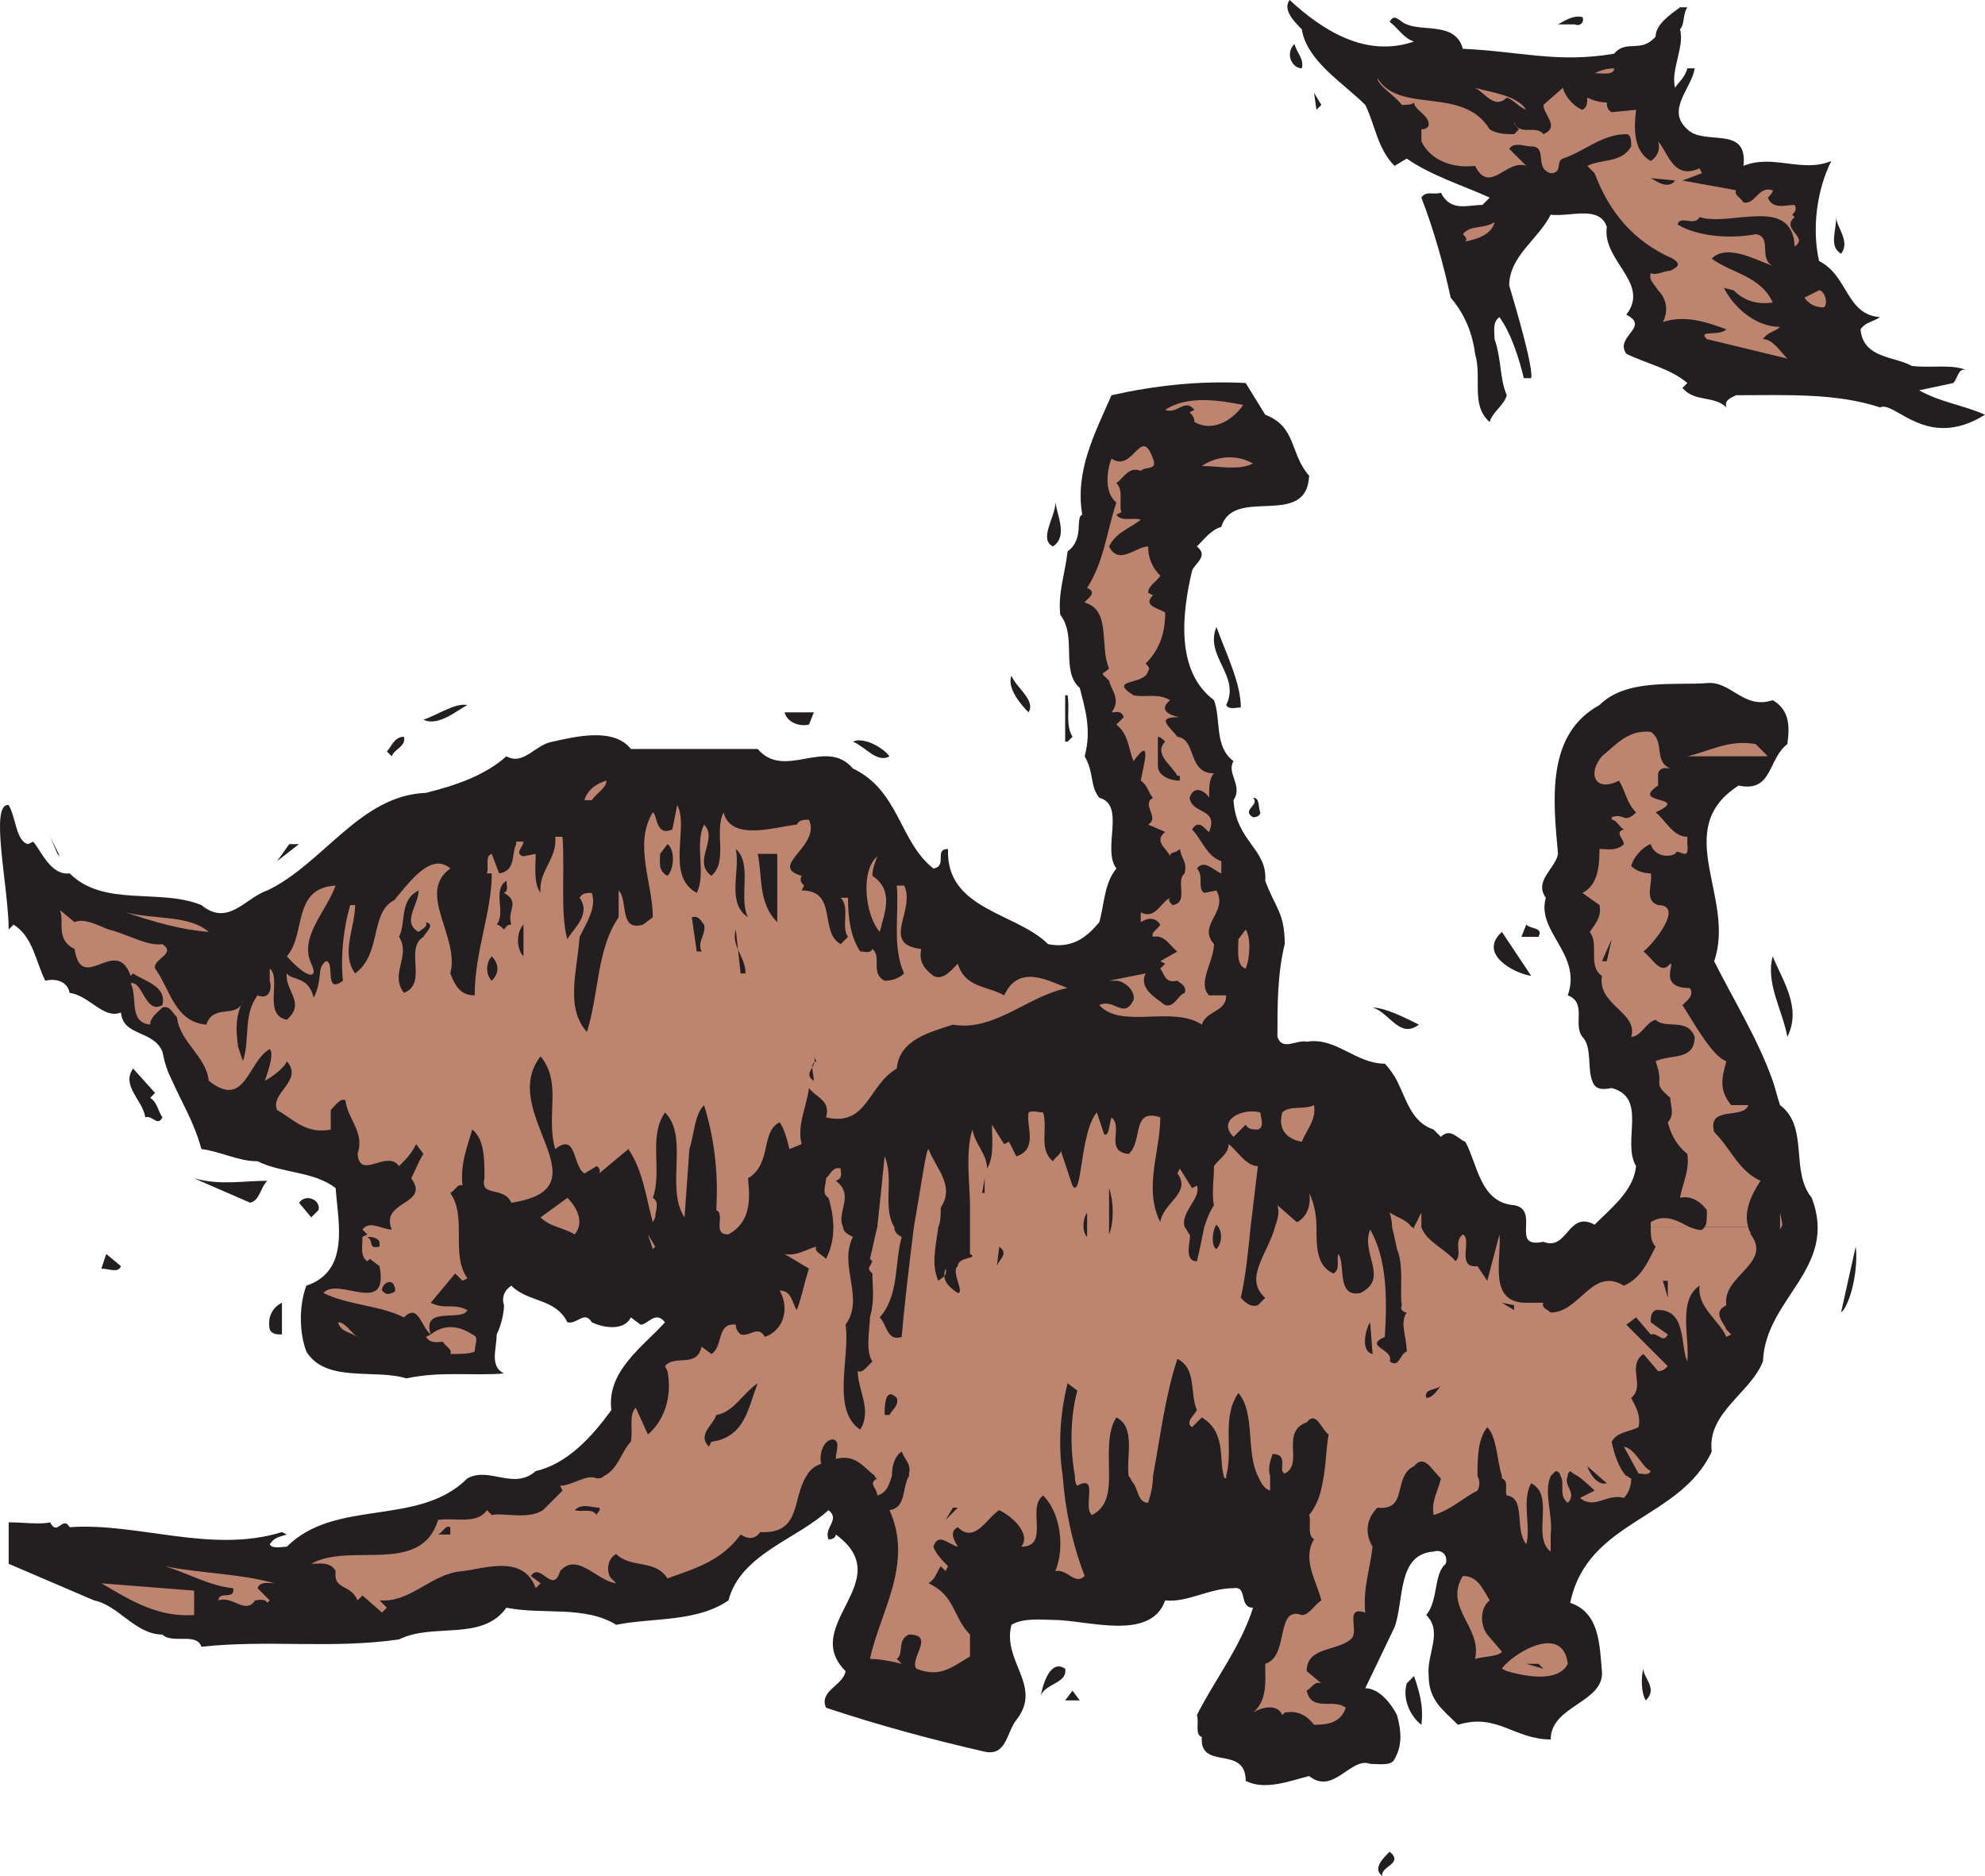 <svg xmlns="http://www.w3.org/2000/svg" width="610.167" height="576.75"><path fill="#231f20" fill-rule="evenodd" d="M434.667 12.75c-3-.75-5.25-4.5-7.5-6 1.5-3 3 0 5.25.75 5.25 2.25 15-.75 17.25 7.5 17.25.75 29.25 4.5 46.5 1.5 3.75-4.5 8.25 0 12.75-5.25 0-3.75 4.5-6.75 7.5-9h2.25c-1.5 2.25-.75 5.25-2.25 6.75 1.5 5.25-3 12.75-1.5 18 .75-1.5 3-3 3.75-6h2.25c-.75 6-9 12.75-2.25 18.75 5.25 5.25 18.75-1.5 17.25 11.25 9-3.75 18 2.25 27-1.5-4.5 9-6 21-3.75 30.75 9 4.5 8.25 16.5 18.75 17.25-2.25 1.5-4.5 1.5-6 3.75.75 9 10.5 8.25 15.75 11.25 6 .75 12.75-.75 17.25 1.5-3-1.5-3 2.25-4.5 3.75l-10.5 2.25c6.75 3.75 13.5 4.5 20.25 7.5-18 11.25-27.75-4.5-32.25-2.25-13.5-4.5-29.25-3.75-44.25-3.75-1.5.75-3.75 1.5-3 3.75-3.75-3.75-9.75-1.5-13.5-6l1.5-1.5c-5.25-4.5-12.75-6-18.75-9-3.75-5.25 7.5-8.25 0-12 7.5-9.75-7.5-16.5-6-27-2.25-6.75-11.25-3-17.25-3.75-3.75 7.5-12.75 12.75-12.75 21.75 2.25 7.5 7.5 25.5 6.75 28.5h-2.25c-1.5-6-3.75-13.5-7.5-18.75-2.25 1.5-1.5 4.5-1.5 6.75 2.25 6.75 1.5 12 3.75 17.25-.75 3-4.5 5.25-5.25 8.25-6-5.25-2.25-13.5-4.5-21-.75-6-3-12-7.5-17.25-2.25-10.5-5.25-21-9-30.75 1.5-2.25 3.75-.75 6-1.5 3 6 8.25 3.75 12.75 3.75l2.25-2.25c-8.25-3.75-18-6.75-25.5-12l-3.75 2.25c-5.25-5.25-6-12.75-9-18.75-6.75-6.75-18-13.5-19.5-23.25-2.25-2.25-6-6-3.75-9 9.75 9 23.25 18 38.25 12.75"/><path fill="#231f20" fill-rule="evenodd" d="M486.417 5.25c.75 1.5-.75 3-2.25 2.25h-5.25c1.5-.75 4.5-3 7.5-2.25M400.167 21c-3 0-5.25-4.5-2.25-7.5.75 3 3 4.5 2.25 7.5"/><path fill="#bd846f" fill-rule="evenodd" d="M496.167 21c0 2.25-3.75 1.5-6 1.5 1.5-.75 3.75-1.5 6-1.5m-38.25 18.75c2.25 1.5 5.25 1.5 7.5 1.5l1.5-1.5c-.75-.75-1.5-1.5-1.5-2.25 1.5 4.5 6.75.75 9 3.75 5.25-2.25 0-6 0-9l6-5.25c.75 3 3.75 6 6 6.75 1.5-.75 1.5-2.25 1.5-3.75 1.5.75 3.75 1.5 6 1.5 0 .75 0 2.25 1.5 3l7.5-.75c-.75 6-.75 12.75 4.5 15.75 2.25-1.5 3-3.75 2.25-6 3 3 4.5 12 12.75 8.25l.75 1.5-6 2.25 16.5 3c-.75 1.5 1.5 2.25 2.25 3.75 3.75.75 4.5-5.25 9-3.75 0 .75-.75 1.5-1.5 2.25 1.5 3.75 5.25 2.25 8.25 2.25.75 1.5 0 2.25-.75 3l.75.75c-4.5 3.75 4.5 6 0 9-.75-15.75-19.5-6-29.25-9-1.5 3-6-.75-6.75 2.25 6 3.75 16.5 4.5 24 3 5.25.75.75 7.5 5.25 9.75-6-2.25-14.25-6.75-18.75-2.25 6 4.5 15 5.25 18.75 13.5-5.25.75-9-.75-12-3.75l-3-.75c3 6 9.75 12 17.25 12-1.5 1.5-3.75 1.5-5.25 3.75 3 0 5.25 3.75 7.5 6l-24.75-6c-3-3 3.75-.75 6-3-6-2.25-12.75-4.5-19.5-2.25 1.5-3 1.5-6.75-1.5-9.75-.75-1.5-3-3-2.25-5.25 2.25.75 3.75-.75 6-.75 3-1.5 3-2.25.75-3.75-12-5.25-19.5-14.25-24-26.25l-2.25-2.25c4.5-2.25 10.5-.75 13.5-6 0-1.5 0-3.75-1.5-3.75-7.5 0-12.75 5.25-19.5 7.5-2.25.75 0 4.5-3.75 4.5-5.25-1.5-.75-8.25-6-8.25-2.25 0-5.25-1.5-6.75.75l5.25 5.25c-6-2.25-11.25 9-15.75 0-6.75.75-13.5-1.5-16.5-7.5v-3.75c1.5 0 2.25-.75 2.25-1.5 0-3-4.5-4.5-4.5-6.75-.75.75-2.25.75-3.75.75-2.25-3-7.5-6-7.5-8.25 6.75 11.25 26.25 2.25 34.5 15.75"/><path fill="#bd846f" fill-rule="evenodd" d="M469.167 33.75c-2.25-.75-3.75-3-6-3.75-3.75 3.75-6.75-1.5-9.75-3 5.25 1.5 12.75 2.25 15.75 6.75"/><path fill="#231f20" fill-rule="evenodd" d="m404.667 33.75-.75-5.25 2.25 3.75zm110.25 21.75c-2.25 3-6 0-7.5-.75l7.5.75m51 22.5c-3.75-2.25-1.5-6.75-1.5-11.25 0 3 4.5 7.5 1.5 11.25"/><path fill="#bd846f" fill-rule="evenodd" d="M459.417 68.25c-.75 3.75-5.25 5.25-9 6 .75-.75 0-1.5-.75-2.25 2.25-3 6.75-1.5 9.75-3.75m101.25 26.25c-2.25 0-4.5-.75-6-3l4.5-2.25c1.5 0 3 3.75 1.5 5.25"/><path fill="#231f20" fill-rule="evenodd" d="M544.917 332.25c.75 2.25 1.5 5.25 2.25 7.5 9 6.75 3 20.25 9.75 28.5 8.25 21.75-14.25 30.75-15 50.25-3.75 9.75-17.25 15.75-15.75 27.75-9.75 21-38.25 21-43.5 46.5 9 3 9 12.75 9.75 21 .75 9.75-15.75 10.5-15.75 21-11.25 0-16.5-8.25-28.5-4.5-4.5-4.5-9-7.5-9-15-.75-6.75 4.5-13.5-.75-18.75 3.75-4.5 2.25-12.75 6-15.75.75-3-1.5-4.5-3.75-3.75-11.25.75-9 15-12 23.25l-9 18.75c4.5 0 8.25 5.25 9.75 8.25 1.5 5.25 1.5 9.75-.75 13.5-.75 2.25-5.25 1.5-7.5 1.5-6-2.25-11.25 9.75-18.75 3.75-6 1.5-13.5 4.5-19.5 1.5 0-11.25-14.25-3-13.5-13.5-2.25-.75-.75-4.5-1.5-6.75 5.25-10.5 13.5-21 17.25-33-4.5 0-1.5-6.75-6-6-7.5 0-14.25 4.5-21 3.75-4.5 12.75-24 6-34.5 6-3 0-9-.75-12.75 1.5-3 11.25 9.75 18.75 1.5 29.25-3 3.75-3 11.25-9.75 9.75-16.5-3.75-33-8.25-48.75-13.5-2.25-5.25 5.25-6.75 6-11.25-14.25-14.25 16.5-27.75-3-42 0 .75-.75 1.5-2.25 1.5-1.5-3.75 3.75-6 0-9-9.75 9-27 13.5-30.75 27.75-9.75 6.75-23.25 5.25-34.5 7.5-9.75-6-22.5-3-33.75-5.25-7.5 10.5-22.5 4.5-33 9.75-21 3-39.75 0-60.75 2.25-1.5-4.5-9-.75-12-3.75-8.25 0-13.5-9-21-10.5l-26.25-11.25V468c4.5 0 9.75.75 12.75 0 2.25 4.5 3.75-2.25 6 1.5 21-1.5 43.5 8.25 65.25 1.5l1.5.75c-2.25.75-3.75.75-5.25 3 .75 1.5 3.75.75 5.25.75 15-15 40.5-6 55.5-21 6.75-3.75 14.25 3.75 21-2.25 9.75-2.25 17.25-10.5 23.25-18.75-1.5-12 9.75-19.5 16.5-27-3-3.75-5.25.75-7.5.75l-3-2.25c-2.25 4.5-9 3-12 1.5-2.25-3.75-4.5.75-7.5 0-3.75-7.5-12-6-17.25-11.25-2.25 1.5-3 3.75-2.25 6 0 2.25-.75 6-2.25 9 0 4.5-2.25 9.75 2.25 12-9.75.75-19.5-.75-30 1.5-9.75-3-24.75 1.5-30.75-8.25-2.25-6-2.25-14.25 0-20.25 13.5-4.5 9.75-19.5 9-30-6.75-5.25-16.5-4.5-24-8.25-6 0-11.25-3-17.25-3.75-2.25-8.25-6-14.25-9-21h376.5c3 6 4.5 12.75 11.25 15l2.25 2.25c3-3 5.25.75 7.5 1.5 3.75 6.75 4.5 18.75 15 19.5 8.25 1.5-1.5 13.5 9 11.25 7.5 3 7.5-9.75 15.75-5.25 5.25-5.25 12-10.5 12.75-18-4.5-7.5 3.75-21-7.5-24-3.75.75-5.25 0-6-2.25h55.5m-492 0c-1.5-3-2.25-5.25-3-9-3-6.75-12-4.5-12.75-12-5.25 2.25-9.75-5.25-15.75-6-.75-3.75-4.5-4.5-7.5-3.75-3-6-3.75-13.5-9.75-17.25l-1.5 1.5c0-12.75-6-39 0-38.25 2.25 3.75 2.25 11.25 6 12l1.5-.75c2.25 2.25 5.25 10.5 11.25 9.75 10.5 10.5 27.75 4.5 40.5 9.75 8.25 6.75 13.5-2.25 20.25-4.5 17.25-8.25 28.5-29.25 48.75-30 9-2.25 18-5.25 24.75-11.25 5.25 3 9-3.75 14.25-4.5 6.75-1.5 18.75-4.5 24 2.25h39c8.25 9.75 21-3.75 29.25 6 14.25 6.75 14.25 22.5 24.75 30.75 4.5-.75 0-6 4.5-6-.75 18.75 21 19.5 30.75 29.25 7.5 1.5 12-2.25 15.75-6.75 1.5-5.25 1.5-12 5.25-16.5-4.5-6 3-19.5-5.25-21.75-3-3.75-1.5-7.5-4.5-12.75 2.25-8.25 0-15-1.5-21-6-5.25-.75-15.75-6-22.5-.75-6.75 1.5-12.75 2.25-19.5 5.25-3.75 2.25-10.5 4.5-11.25-2.25-13.5 3.75-24.75 9-36.75 13.5-3 27-4.5 41.25-3.75l6 9.75c9.75 3.75 7.5 12 13.5 18.75-.75 16.5-23.25 3-27 15.75-3 .75-5.25 3.75-7.5 6 3.75 3-.75 5.25-1.5 7.5-3 12.75-5.25 30.75 6.75 39.75 2.25 6 0 14.25 6 18.75-2.25 3.75 3 7.5 0 12 .75 12.75 10.5 15 9.75 24.75 3 8.25 6 9.75 6 19.5-2.25 9-2.25 18.75-2.25 28.5 1.5 4.5 6 .75 9 1.5 9-1.5 15 6.75 24 6.75 1.5 1.5 3 3.75 3.75 5.25h-376.5m436.5 0c-1.5-3.75 0-10.5-3-13.5-3-3.75 1.5-10.5-4.5-12.75 4.5-12.75-9.75-19.5-6.75-30-3.75-5.25 3-9 3.75-13.5-1.5-16.5-3.75-36.75 12.75-45.75 8.25-8.25 23.25-6 33-6.75 7.5-.75 11.25 8.25 20.25 5.25 5.25 3 5.25 8.25 4.5 13.5-6 4.5-4.5 15-15 12.75-21 13.5-.75 34.5-7.5 54 6 12 13.5 24 18 36.75h-55.5"/><path fill="#bd846f" fill-rule="evenodd" d="M354.417 141c1.5 3.75-2.25 2.25-3.75 3.75-3.75-1.5-5.25 2.25-7.5 3.75 2.25 2.25.75 6 1.5 9l-1.5.75c1.5 2.25 5.25.75 7.5 1.5-3.75 3-7.5 3.75-9.75 8.25 3 6 8.25 0 12 0 0 3.75 1.5 6.75 3.75 9-.75 1.5-3.75 3-3.75 5.25l1.5.75c-3 3 .75 3.75 3.75 5.25 0 6-1.5 11.25-6 15.75.75.75 1.5 1.5.75 2.25-.75 4.5-12.75 2.25-4.5 7.5 3.75.75 7.5-.75 11.25 1.5-5.25 4.5 4.5 5.25 2.25 5.25-6.75 0-2.25 3 0 6 6 .75 3 11.25 11.25 11.25-1.5 1.5-1.5 4.5-1.5 7.5-.75-1.5-4.5-4.5-6 0 .75 5.25 9 3 6 10.5-.75 0-3-4.5-5.25-.75 3 3 4.5 8.25 9 9.75v3.75c-2.25-.75-5.25-4.5-7.5-1.5 2.25 2.25 0 6 2.25 7.5l3.75-.75c3.75 6.75-6 10.5-.75 16.5 0 5.25-5.25 12-1.5 15.75h5.25c0 5.25-6 4.5-7.5 9-9-6-24.75 1.5-31.5-6 4.5-2.25 7.5 4.5 10.5-1.5.75-3-3-6-5.25-6h-2.25l11.25-2.25c-2.25 4.5 3 7.5 6 9.75 3 .75 3.75-3 6-3.75.75-2.25-1.5-3-2.25-3.75-3.75.75-3.75-1.5-5.25-3.75l1.5-1.5-1.5-.75 5.25-3c-2.25-1.5-3.75-5.25-7.5-4.5-.75-1.5 1.5-2.25 2.25-3.75-1.5-2.25-3.75-2.25-6-.75v-3c4.5 2.25 6-3 9-4.5-.75.75 0 1.5.75 2.25 5.25-.75.75-7.5 3.75-9.75.75-3.75-.75-3.75-1.5-7.5-1.5 1.5-3 .75-3 2.25-.75-2.25-5.25-4.5-1.5-7.5l-5.25-2.25c3.75-2.25-2.25-6 1.5-8.25-1.5-1.5-1.5-3.75-3.75-5.25.75-4.5 3.75-14.25-2.25-6-1.5-3.75-1.5-8.25-5.25-11.25l2.25-2.25c-.75-2.25-2.25-1.5-3.75-1.5 3-3.75 0-6.75-.75-9.75-3-3-2.25-1.5 0-3.75-3-6.75.75-18-7.5-20.25 0-.75 4.5-3 .75-4.5 5.25-8.25 6-17.25 9-26.25-3.75-3-3-9.75-1.5-13.5 6.75 4.5 9-10.5 12.75 0"/><path fill="#231f20" fill-rule="evenodd" d="M323.667 168c-4.5-2.25.75-9 .75-13.5.75 4.5 3.75 10.5-.75 13.5m57.75 49.5c-1.5 0-3.75.75-4.5-.75 4.5-9-6.75-15-3-24 3 8.25 7.5 17.25 7.5 24.75m-65.25 1.5c-2.25-2.25-6.75-7.5-5.25-11.25 1.5 3.75 7.5 7.5 5.25 11.25m13.5 7.5-1.5 1.5h-.75v-14.25h.75c.75 4.5-.75 9 1.5 12.75m-186-9.75c-3 1.5-9 6.75-13.5 4.5 4.5-1.5 9.75-5.25 13.5-4.5m105 6c-3 .75-6.75-.75-7.5-3.75h9l-1.5 3.75"/><path fill="#bd846f" fill-rule="evenodd" d="M247.917 453.75c-4.5 6.75-1.5 18-14.25 17.25-1.5 2.25-3.75 2.25-6 .75-6 8.25-14.25 10.5-22.5 13.5-3.75-6-11.25-3-15.75-7.5-3 1.5-3 6-1.5 7.5l1.5 1.5c-6-.75-12-9.75-17.25-3.75-2.25 7.5-6-3-9 1.5l3 2.25-1.5 1.5c-3.75-10.5-15.75-6-22.5-5.25-9.75.75-15.75 9.75-25.5 9l2.25 2.25-1.5 1.5-6-5.25-1.5 1.5c-2.25-5.25-7.5-3-6.75-9-1.5-3-5.25-2.25-7.5-2.25 12-6.75 33.75 3.75 39-13.5 5.25-.75 12 1.5 15-3l1.5 1.5c3.75-.75 11.25 1.5 15.75-1.5l6-6-.75-1.5c3.75 0 8.25-3.75 11.25-2.25.75 0 1.5 0 2.25-.75h62.25m26.25 0c-.75 2.25-1.5 5.25-4.5 6 0-2.25-3-3.75 0-5.25-.75 0-.75-.75-.75-.75h5.25m52.5 0c.75 10.5 3 21 6.75 30.75-3 3-5.25-2.25-9-1.5 3-7.5 1.5-18-3.75-23.25-5.25 3.75 2.25 15.75-6.75 15.75 3-3.75-2.25-9-6.75-11.25-3.75 2.25-7.5 10.5-12.75 5.25-3 1.5-.75 4.5 0 6-3-.75-6-4.5-7.5 0 .75 2.25 3 4.5 4.5 6l-.75 1.5-1.5-1.5c-1.5 2.25-1.5 3.75-3.75 5.25 8.25 3.75 7.5 10.5 12.75 15.75v6.75c-5.25 3-9 6.75-16.5 3.75-2.25-3 6-10.5-2.25-10.5-3.75 1.5-1.5 6-3.75 7.5l1.5 1.5c-3-.75-6.75-1.5-9.75-1.5 3-14.25 13.5-29.25 6-45.75 5.25-.75 3.75-6.75 6-10.5h47.25m14.25 0c0 5.25-.75 9.75-5.25 12-3-2.25 2.25-12.75-4.5-9-.75-.75-.75-2.25-.75-3h10.5m13.5 0c0 3-.75 6-1.5 8.25-3 0-3-3.75-4.5-6-.75-.75-.75-1.5-1.5-2.25h7.5m22.5 0v.75c-.75 0-.75-.75-.75-.75h.75m13.5 0v4.5c-2.25-.75-3-3-3.75-4.5h3.75m41.25 0c-2.25 4.5-.75 10.5-8.25 9.75-3.75 3.75-3.75 8.25-1.5 12-.75 6.75-3 12.75-2.25 20.25-6.75-2.25-1.5 6-4.5 8.25-4.5 3.75-13.5 2.25-13.5 9.75l4.5 3.75c-2.25-.75-3 1.5-4.5 2.25 1.5 6.75 8.25 2.25 12 5.25-1.5 4.5-5.25 5.25-9.75 5.25-2.25-3-5.25-4.5-9-3.75l-.75.75c-1.5-3.75-6.75-2.25-9-.75 4.5-3.75 3.75-9.75 3.75-15 7.5-2.25 3-18 11.25-15 2.25 0 3.75-3 6-4.5-1.5-6-6-12.75-2.25-18.75-2.25-1.5-.75-5.25-1.5-7.5 3-3.75 3.75-7.5 4.5-12h24.75m22.5 0c.75 1.5.75 3 0 4.5-4.5 2.25-8.25 6-13.5 7.5-.75-4.5 1.5-7.5 2.25-11.25l-.75-.75h12m22.5 0c-2.25 5.25.75 12 0 18V477c-6-4.5 1.5-17.25-6-21-3 5.25 0 13.5-1.5 18.75-3.75-4.5 0-14.25-6-15-.75-1.5.75-4.5-1.5-5.25v-.75h15m5.25 0c-1.5 3 3 5.25 0 8.25-3-2.25-.75-6-2.25-8.25h2.25m18 0c.75 0 .75.75 1.5.75 0 2.25-.75 4.5-2.25 6-5.25-1.5-9 3.75-13.5 0l4.5-2.25s-3-3-5.25-4.5h15m-314.25 0c4.5-2.25 5.25-7.5 8.25-10.5.75-3.75-.75-8.25 1.5-10.5l3.75 8.25c5.25-4.5 7.5-12 6-19.5l-.75-1.5c3-3.75 9.75.75 11.25-6l3 2.25c3.75-2.25 1.5-9.75 7.5-9 0 1.5.75 2.25 1.5 3 3 .75 5.25-3 7.5.75 6-2.25 7.5-9 4.5-14.25 3.75 0 3.75 3.75 5.25 6 1.5-3.75 2.25-8.25 3.75-12.75l-7.5-4.5c3.75.75 6.75-1.5 9.75-2.25-.75 1.5 1.5 2.25 3 3.75 1.5-3 2.25-6 2.25-9.75h3c0 1.5 1.5 2.25 3 3-4.5 9 3.75 18.75-2.25 27 1.5 9.75-4.5 26.25 4.5 32.25 3.75-6-.75-12-.75-18 1.5.75 3-1.5 4.5-3-2.25-3-.75-10.5-.75-13.5 1.5-5.25.75-9 .75-13.5-.75-.75-1.5-1.5-.75-2.25l.75-1.5-.75-.75c.75-3 1.5-6.75 2.25-9.75h5.25c0 1.5.75 2.25 2.25 3-2.25 8.25-.75 18-6.75 24.75 2.25 2.25 2.25 7.5 6.75 6 .75-9 2.25-21.75 3.75-33.75h7.5c-.75 6-2.25 11.25 0 16.5.75-.75 3-1.5 2.25-3.75-1.5 3.75 1.5 6 3.75 7.5 2.25 0-2.25-6.75 0-8.25 0-3 6.75-2.25 3.75-3.75v-8.25h66c.75.75.75 1.5 1.5 2.25s-2.25 8.25 2.25 8.25c.75-3 1.5-6.75 2.25-10.5h14.25c-.75 7.5-1.5 15-3 21.75 1.5 1.5 3 3 5.25 2.25l2.25-2.25c-6.75-6 .75-13.5 3-21.75h12.75c0 6 0 12 5.25 14.25 2.25-1.5.75-3.75 1.5-6 2.25 3-.75 13.5 6.75 12 9-4.5 0-12 3-19.5 5.25 9 5.25 21.75 4.5 33-6.75 3 3 3.75 1.5 7.5 3 2.25 3-2.25 5.25-3 0-4.5-2.25-9 0-12-.75 0-2.25-.75-1.5-2.25-.75-3.75.75-12-1.5-17.25 0 0-.75-3.75-1.5-6.75h6c.75 0 .75.75.75.75v-.75h2.25c1.5 4.5 7.5 6.75 10.5 10.5 2.25-2.25-.75-6 2.25-8.25 3 1.5-2.25 10.5 4.5 9.75l3 4.5 3.75-14.25c.75 7.5-3.75 21 8.25 21h5.25c-.75 1.5 1.5 2.25 2.25 3 9 0 12.75-14.25 22.5-8.25 5.25-2.25 7.5-7.5 9.75-12-1.5-1.5-1.5-3.75-1.5-6h12c2.25.75 3.75 1.5 4.5 0h13.5c0 .75.75 1.5.75 2.25 6.75 9-9 12.75-7.5 21.75-4.5 2.25-.75 5.25 0 7.5l1.5 1.5-1.5.75c-2.25-5.25-9-9-8.25-15.75-6.75 4.5-3 15.75-3.75 23.25-2.25-4.5 0-16.5-9.75-15.75-1.5.75-1.5 2.25-1.5 3.75l5.25 3.75c-1.5 3-3-.75-5.25 0l-4.5-5.25-3 2.25 12.75 12.75c-.75.75-1.5 1.5-3 1.5l-4.5-5.25c-5.25 3.75.75 9.75-3.75 13.5 1.5 3 3 5.25 2.25 9-3 1.5-6.75 1.5-8.25 4.5.75 3.75 2.25 8.25 4.5 10.5h-15c-1.5-.75-2.25-1.5-2.25-1.5-.75.75-.75.75-.75 1.5h-2.25c0-.75-.75-1.5-1.5-1.5l-1.5 1.5h-15c-1.5-4.5-1.5-12-4.5-15-3 3.75-3 9.75-3 15h-12c-2.25-2.25-4.5-6.75-7.5-3-1.5.75-2.25 1.5-3 3h-24.75c.75-4.5.75-9 1.5-12.75-2.25-1.5-3.75-7.5-6.75-3.75-8.25 3-.75 12.75-6.75 15.75-2.25-.75 1.5-6-3.75-6-.75 2.25-1.5 4.5-.75 6.75h-3.75c-3.75-7.5-.75-19.5-6-25.5-5.25 7.5-1.5 17.25-3.75 25.5h-.75c-1.5-5.25.75-13.5-6.75-18l-3 3c-2.25-1.5.75-3.75 1.5-5.25-2.25-5.25 0-12.75-6-15.75-3.75 11.25-5.25 24-7.5 36h-7.5c-.75-6 2.25-15-3.75-18-3 4.5-2.25 12-2.25 18h-10.5c-1.5-8.25-1.5-18 .75-26.25l-3-2.25c-2.25 9-3 18.75-1.5 28.5h-47.25V453c.75-3-1.5-4.5-2.25-6.75-2.25 1.5-3 4.5-3 7.5h-5.25c-3.75-3-6-6.75-12-5.25 0-2.25 1.5-5.25-.75-6-3 0-4.5 4.5-3.75 7.5-2.25.75-3.75 2.25-4.5 3.75h-62.25m70.5-76.5c0-3-.75-6.75-1.5-9-2.25-1.5-.75-3.75-.75-6 1.5-1.5 2.25-3.75 4.5-3 0 1.5.75 3-1.5 3.75 6 4.5 0 9.75 2.25 14.25h-3m13.5 0c.75-6.75 1.5-14.25 2.25-21.75 3 6.75-.75 15.75 3 21.75h-5.25m11.25 0c2.25-12.75 3.75-24 4.5-24 2.25 6 8.25 11.25 3.75 18 0 2.25 0 4.5-.75 6h-7.5m17.25 0v-6.75c0-6-1.5-16.5.75-23.25.75 4.5 4.5 7.5 4.5 12 2.25-3.75 1.5-9 1.5-13.5l3.75 6 1.5-.75 2.25 4.5c6.75-2.25 3-9 3.75-13.5 1.5-.75 3 0 4.5 0 1.5 5.25-1.5 11.25 3 15 .75-1.5 3-2.25 2.25-3.75l3.75 11.25c3 4.5 2.25-16.5 7.5-22.5l2.25 6.75c1.5.75 1.5-3 2.25-5.25 3.75 3-2.25 10.5 5.25 11.25 4.5-3.75.75-14.25 9.75-11.25 0 10.5-5.25 21.75 0 32.25.75-6 9.75-9 5.25-15l.75-1.5 3.75 6 1.5-.75c1.5 3.75-5.25 8.25-3.75 12.75h-66m72 0c.75-2.25 1.5-4.5 3-6.75-.75-3 0-8.25 0-12 1.5-2.25 4.5-3.75 4.5-6.75 2.25 1.5 5.25 6.75 9 6.75-.75 6-1.5 12.75-2.25 18.75h-14.25m21.75 0c.75-2.25 1.5-4.5.75-6.75l6 5.25c3-1.5 4.5-5.25 3.75-9 1.5 3 2.25 6.75 2.25 10.5h-12.75m36 0c0-2.25-.75-4.5-.75-4.5 2.25 1.5 5.25 2.25 6.75 4.5h-6m6.75 0 2.25-4.5v4.5h-2.25m72.75 0v-1.5c4.5-3 9 0 12 1.5h-12"/><path fill="#bd846f" fill-rule="evenodd" d="M523.917 377.25c.75-.75.75-2.25.75-5.25-2.25-3-5.25-4.5-8.25-3.75.75-4.5 3-8.25 2.25-13.5-3.75-3-5.25-6.75-6-9.75 2.25-2.25.75-5.25.75-7.5-6-5.25-1.5-3-4.5-11.25 4.5-2.25 12 0 12-7.5-2.25-6-9-2.25-12-5.25-3 .75-4.5 5.25-7.5 5.25 2.25-7.5-10.5-9.75-9-18.75-4.5-3-.75-9.75-3.75-13.5 1.5-2.25 3.75-4.5 3-8.25l-5.25-3.75c4.5-2.25 5.25-7.5 5.25-13.5 2.25 0 5.25.75 7.5-1.5 0-1.5-3-3.75 0-4.5-1.5-.75-2.25-3-3.75-3v-.75c3.75-1.5 3.75 2.25 7.5-1.5-3-3-3-6-5.25-9.75-7.5 3.75-9.75-2.25-5.25-7.5 4.5-3.75 8.25-8.25 15-7.5 4.5 3 .75 9 6 11.25-.75 0-3-.75-3.75 1.5v3.75c-9 6 10.5 3-.75 8.25 3 2.25 5.25 7.5 9.75 7.5v2.25c.75 6-3 .75-3.75 3-3 1.5-6.75 0-7.5-3-2.25.75-5.25 3.75-6 6.75 1.5 1.5 3.75 2.25 6 2.25.75 3-2.25 8.25 2.25 9.75 8.25 0-1.5 12-4.5 14.25 3 2.25 5.25 7.5 8.25 3.75 1.5 0-3.75 7.5 6 7.5 1.5 2.25-.75 3.75-2.25 5.25 3 4.5 9 15.75 13.5 17.25-1.5 5.25-2.25 9 1.5 13.5h5.25c-1.5 4.5-12.75 0-10.5 8.25 5.25 5.25 7.5 12 14.25 15-3 4.5-5.25 9.75-3.75 14.25h-13.5"/><path fill="#231f20" fill-rule="evenodd" d="M124.167 226.5c.75 3-3 3.75-3.75 6l-1.5-1.5c1.5-1.5 2.25-4.5 5.25-4.5m149.25 6c-3.75 2.25-7.5-3-11.25-4.5 3-1.5 9 1.5 11.25 4.5m84.75-4.5c-3.75 3.75 2.25 7.5 3.75 10.5h.75v1.5c-3 0-6.75-1.5-6.75-4.5v-9c.75 0 1.5.75 2.25 1.5"/><path fill="#bd846f" fill-rule="evenodd" d="M543.417 232.5h-24.75c6.75-1.5 12.75-5.25 21-3.75l3.75 3.75"/><path fill="#231f20" fill-rule="evenodd" d="M387.417 249.75c0 .75-.75 1.5-2.25 1.5-3.75-2.25 2.25-3.75 0-6 2.25 0 1.5 3 2.25 4.5"/><path fill="#bd846f" fill-rule="evenodd" d="M214.167 274.5c3-6-.75-15 2.25-21 4.5 4.5-3.75 11.25 2.25 15.75 5.25-4.5.75-13.5 3.75-19.5 2.25 9 15.75 4.5 22.5 3.75.75-1.5 2.25-1.5 3.75-1.5 3.75 8.25-12.75 14.25-2.25 17.25-.75 1.5 0 2.25.75 3l-.75 1.5c11.25 0 5.25 12.75 12 16.5l2.25-2.25c-2.25-3 .75-9-2.25-12h2.25c0 6 .75 12 3.75 16.5 1.5 0 3 .75 3.75-.75 3 2.25-.75 7.5 3.75 9.75 2.25 0 4.5-.75 6-2.25-3.75-8.25-1.5-18-2.25-27h2.25c3.75 7.5-7.5 18 5.25 19.5-.75 3.75.75 6 3.75 8.25 3 1.5 5.25-1.5 7.5-3.75 2.25 7.5 9 6.75 14.25 9.75 4.5-9.75 13.5-4.5 19.5-2.25-12 2.25-22.5 13.5-35.25 11.25-6.75 2.25-16.5 4.5-17.25 13.5-9 5.25-9 18-21.75 15 1.5-5.25-3-6-5.25-9-.75 6-3.75 11.25-2.25 17.25l-3.75 1.5c-.75-3-1.5-6-3-8.25-6 3-2.25 12.75-9.75 17.25.75 6.75.75 13.5-6 17.25-5.25 0-.75-6-3.75-7.5.75-12-.75-22.5-3.75-32.25-3 3-3 9-4.5 13.5l-1.5 21c-6-9 1.5-24.75-6-32.25-5.25 7.5-.75 18-3.75 26.25 2.25 1.5.75 3.75.75 6l-.75 1.5c-2.25-8.25-3-15.75-7.5-22.5l-9 7.5c.75-1.5-.75-2.25-.75-2.25l-3.75 2.25c-3.75-2.25-2.25-12.75-9-7.5-3-10.5 2.25-20.25-4.5-28.5-13.5 17.25 21 40.5-9 45-2.25-5.25-9.75-1.5-8.25-7.5 0-6 0-12-3.75-15-1.5 5.25-3.75 10.5-3 17.25-1.5-.75-2.25 1.5-3.75 2.25 5.25 7.5 0 18.75 5.25 26.25l-1.5.75-2.25-2.25-7.5 9c4.5 2.25 6.75 0 11.25 2.25-1.5 3.75-14.25-1.5-11.25 7.5 3.75-3 8.25-3 12.75 0 2.25.75.75 3 .75 5.25-1.5.75-4.5.75-7.5.75.75-1.5-1.5-2.25-2.25-3.75-1.5 0-3.75.75-5.25-1.5l1.5-.75c-3-2.25-3.75-9.75-8.25-5.25-7.5-3.75-17.25-3.75-24.75-7.5 4.5-5.25 20.25 7.5 17.25-8.25l-3-2.25-.75.75c-2.25-1.5-1.5-4.5-1.5-7.5l1.5-.75-1.5-1.5c2.25-3 6 0 9 0-3.75-9 12-7.5 6-15.75 1.5-3 2.25-5.25 3.75-7.5l-2.25-3c-1.5 3-3 4.5-5.25 6.75-3.75-5.25-12 4.5-12.75-3.75 2.25-6.75-3-10.5-3.75-16.5-1.5-.75-3 1.5-4.5 3v6c-7.5 1.5-11.25-3-16.5-6-2.25-5.25 8.25-9 3-15-.75 2.25-5.25 5.25-6.75 6 .75-2.25 3-8.25 1.5-9.75-6.75 3.75-7.5 18.75-18.75 9.75-.75-7.5-9-12-9.75-19.5-1.5-1.5-2.25-3.75-4.5-3-1.5 1.5-3.75 3-3.75 5.25-6.75-.75-3.75-8.25-6-12.75 3.75-.75 4.5 9.75 9.75 6.75 1.5-6-6-7.5-9-9.75l-.75.75c-4.5-12.75-15 6-17.25-8.25-6-3-3-8.25-4.5-12l4.5 3.75c3-1.5 8.25 1.5 10.5 2.25 6 1.5 12 5.25 16.5 4.5 4.5 3-3 4.5-2.25 7.5 4.5 6 6 16.5 15.75 17.25 2.25-6.75 9.75-1.5 11.25-7.5-2.25 5.25-2.25 8.25-1.5 14.25l1.5 4.5c2.25-6.75 0-14.25 4.5-20.25 3.75 1.5 4.5-2.25 3.75-4.5v-3.75c3.75 3-2.25 14.25 5.25 15.75 6-5.25-.75-9 0-14.25 1.5 2.25 6.75.75 8.25 7.5 3-6 .75-9 3.75-11.25 3 0-.75 10.5 5.25 6-.75-6.75 0-15.75 2.25-23.25h1.5c0 6.75-4.5 15 0 21 8.25-6 4.5-18.75 12-22.5 4.5-5.25 11.25-15 17.25-9.75-10.5 7.5 3 21 0 32.25 1.5 3.75 3 6.75 7.5 6.75 0-13.5 5.25-25.5 5.25-37.5h-1.5c.75-2.25-.75-5.25 1.5-6l2.25 6c5.25-.75 3.75-6 5.25-9v-.75h2.25c0 1.5-3 3.75 0 4.5l3.75-.75c0 3.75-.75 9 1.5 12-.75-6.75 5.25-10.5 4.5-17.25h2.25c.75 10.5-.75 24 1.5 31.5 1.5-3 7.5-7.5 3.75-12.75.75-1.5 2.25-1.5 3.75-1.5 1.5 4.5-1.5 9-3.75 13.5-.75 10.5-4.5 21.75 2.25 29.25 3.75-12 3-25.5 9.75-35.25v-8.25c3 3 0 12.75 7.5 10.5l3-2.25c0-10.5-6-22.5 0-32.25 1.5.75.75 7.5 6 5.25l1.5-7.5c3.75 6.75-3.75 21.75 6 27"/><path fill="#231f20" fill-rule="evenodd" d="m18.417 263.25-3-6 2.25 5.25zm456.75-6-.75 5.25.75-5.25m-390 7.5 3.75-5.25h3zm120 4.5c-3-1.5-2.25-4.5-2.25-6.75l2.25-3c2.25 1.5 2.25 7.5 0 9.75m24.75 12.75c-6.75-4.5-2.25-14.25-3.75-21 5.25 4.5.75 15 3.75 21m9 1.5c-6-6-4.5-14.25-6-21h6v21m-84-9c5.25 3 .75 5.25 2.25 9.75-1.5 0-1.5.75-2.25 1.5-.75-.75-1.5-1.5-2.25-1.5 3-3.75-1.5-10.5 3-13.5 0 1.5.75 3-.75 3.75m-26.25 12c.75-.75 3-1.5 2.25-3 3 .75 0 3-.75 4.5-6 3.75 1.5 14.25-6 17.25-4.5-6 2.25-11.25-1.5-17.25 2.25-4.5 0-11.25 6-14.25 0 4.5-5.25 9.75 0 12.75m87.75-2.25c.75 3-2.25 5.25-.75 8.25h-1.5l-1.5-10.5c2.25-.75 3 1.5 3.75 2.25m-55.5 9.75c-2.25-2.25-2.25-7.5 0-9.75V294m312-6h-5.25l1.5-3.75c1.5 1.5 5.25.75 3.75 3.75m-243.75 11.25h-1.5l-1.5-13.5c-1.5 5.25 3 8.25 3 13.5"/><path fill="#bd846f" fill-rule="evenodd" d="M382.917 297.75c-3-.75-2.25-6-2.25-9l2.25-3c1.5 2.25 1.5 8.25 0 12"/><path fill="#231f20" fill-rule="evenodd" d="M470.667 300c-5.25-.75-16.5-6.75-9-13.5l9 13.5m21.75-4.5 3-6.75-1.5 6.75zm-341.25 6c-2.25-2.25-1.5-6 0-7.5 1.5 1.5 3 4.5 0 7.5m398.25 17.25c-1.5-8.25-6.75-16.5-4.5-24.75 3 7.5 9 15.75 4.5 24.75M436.167 315c-6 4.5-9-3.75-14.25-5.25 3.75 0 9.75 3 14.25 5.25m-185.25 11.25c-2.25.75-.75 3.75-.75 6-3.75-2.25 1.5-4.5 0-7.5l.75 1.5M46.167 337.5c2.25 1.5 2.25 3.75 3.75 6-1.5 3-3-.75-5.25 0-.75-5.25-7.5-9.75-3.75-15l6.75 7.5-1.5 1.5"/><path fill="#bd846f" fill-rule="evenodd" d="M387.417 342c0 1.5 1.5 4.5-.75 5.25-1.5 0-3 0-3.75-1.5l-3.75 3.75c-5.25-5.25 3-9 8.25-7.5"/><path fill="#231f20" fill-rule="evenodd" d="M82.167 363c-2.25 2.25-2.25 6-5.25 6.75l-17.25-7.5c8.25 2.25 15 .75 22.5.75m219.75 3.75.75-4.5v4.5zm39 12.75v-14.25c1.5 4.5 1.5 10.5 0 14.25m-243-7.5-2.25 2.25-3.75-4.5c2.25-3 6.75-.75 6 2.25m236.25 8.25c-1.5-1.5-1.5-5.25 0-7.5v7.5m39.75 3.75c-1.5-.75-1.5-5.25 0-7.5 2.25 2.25 1.5 6 0 7.5m-257.25-2.25v1.5c-3.75.75-1.5-1.5-3.75-3 .75 0 3 0 3.75 1.5m189.75 7.5.75-6c3 2.25 0 3.75-.75 6m260.25 13.5-.75.75 4.5-20.25c.75 5.25-.75 15-3.75 19.5m-529.5-13.5c-.75 2.25-3.75.75-6 .75l1.5-4.5 4.5 3.75m304.5-2.25-.75 15.75.75-15.75m-220.5 8.25c.75 1.5 0 2.25-.75 2.25-1.5.75-2.25 0-3-.75 0-2.25 3-3.75 3.75-1.5m391.5 3.75-1.5-5.25h1.5zm-426 11.25c-1.5 0-3 0-3.75-1.5-.75-3.75.75-6.75 3.75-8.25v9.75m378.75-7.5-3.75-2.25 3.75.75zm-43.5 13.5c-3.75-.75-2.25-7.5-.75-9.75l.75 9.75m-203.25 27-.75 1.5c-3.75-3.75 1.5-6.75 2.25-9.75 5.25-.75 8.25-6.75 12.75-9.75-3 7.5-3.75 16.5-14.25 18M442.917 426c-.75.75-2.25 3.75-4.5 3.75-.75-3 3-2.25 4.5-3.75m-167.25 3.75c.75 2.25-1.5 3.75-2.25 5.25h-1.5c0-2.25 0-9 3.75-5.25M493.917 456c-3 .75-5.25-3-6-5.25l6 5.25m-309.75 7.5c.75.75-.75 1.5-.75 2.25-1.5-2.25-4.5-.75-6.75-1.5 2.25-2.25 5.25-.75 7.5-.75m106.5 3.75 2.25-3.75h1.5zm-152.25 4.5h-3.75c1.5-.75 2.25-3 3.75-2.25v2.25"/><path fill="#bd846f" fill-rule="evenodd" d="M84.417 486.75c-1.5 0-4.5-.75-5.25 1.5l3.75 3.75-.75.75c-.75-1.5-3-.75-3.75-.75-3 4.5-6.75-1.5-11.25 0 0-3 5.25 0 4.5-3.75-7.5-.75-13.5-4.5-21-6.75 11.25 2.25 23.25 2.25 33.75 5.25m-24.75 9.75c-11.25.75-19.5-4.5-28.5-9.75l28.5 2.25v7.5m322.5-372c-3.75 5.25-9.75 8.25-15 5.25 0-1.5-.75-2.25-1.5-3l1.5-.75c-3-3.75-5.25 1.5-9 0 6.75-4.5 16.5-3 24-1.5m3 18c-4.5 2.25-10.5.75-15.75.75 4.5-3 10.5-3.75 15.75-.75M186.417 240c0 2.25-3 3.75-4.5 6h-2.25c.75-3 3.75-5.25 6.75-6m83.25 23.25c-.75 2.25-1.5 3.75-1.5 6 6.75 4.5 3.75 11.25 2.25 17.25-4.5-5.25-6-18.75-.75-23.25m-166.5 9c-3 8.25-11.25 15.75-7.5 24 2.25 4.5-.75 5.25-7.5-2.25 6-6.75 1.5-21 15-21.75m-39 14.25c-9-.75-16.5-3-25.5-6 9 2.25 19.5.75 25.5 6m339.75 53.25c.75 4.5-2.25 7.5-3.75 11.25-4.5-.75-7.5-3.75-6-9 2.25-2.25 6.75-.75 9.75-2.25m-227.25 39.75c-3.75-2.25-7.5-2.25-10.5-5.25l8.25-6c3 3 5.25 7.5 2.25 11.25m370.5-1.5v-5.25l.75 3.75zm-346.5 6-1.5-4.5 2.25 3.75zm-90.75 27c-2.25-1.5-5.25-1.5-6-4.5 2.25 0 3.75 3 6 4.5m397.5 41.25c-.75 1.5-2.25.75-3.75.75l-4.5-8.25c3.75.75 5.25 6 8.25 7.5m-49.5 39.75c-3 2.25-3 7.5-.75 10.5l4.5 5.25c-.75 1.5-6 1.5-8.25 2.25 2.25-9.75-9.75-15.75-3.75-25.5 4.5 0 6 3.75 8.25 7.5m24 19.5c-3 6-13.5 3.75-18.75 2.25l-1.5-.75c3-4.5 18.75-14.25 20.25-1.5"/><path fill="#231f20" fill-rule="evenodd" d="M327.417 513c.75 4.5-6 4.5-7.5 8.25.75-3.75 3-11.25 7.5-8.25m147 0-5.25-1.5h3.75zm31.5 9.75c-1.5-2.25-1.5-7.5-.75-9.75 0 3 4.5 6 .75 9.75m-69 7.5c-3-2.25-6-7.5-4.5-12.75l2.25-2.25c1.5 4.5 3 9 2.25 15m-109.5-7.5 2.25-3 2.25 3zm97.5 54c-3-2.25 0-5.25 2.25-7.5 4.5 3.75-3 4.5-2.25 7.5"/></svg>
